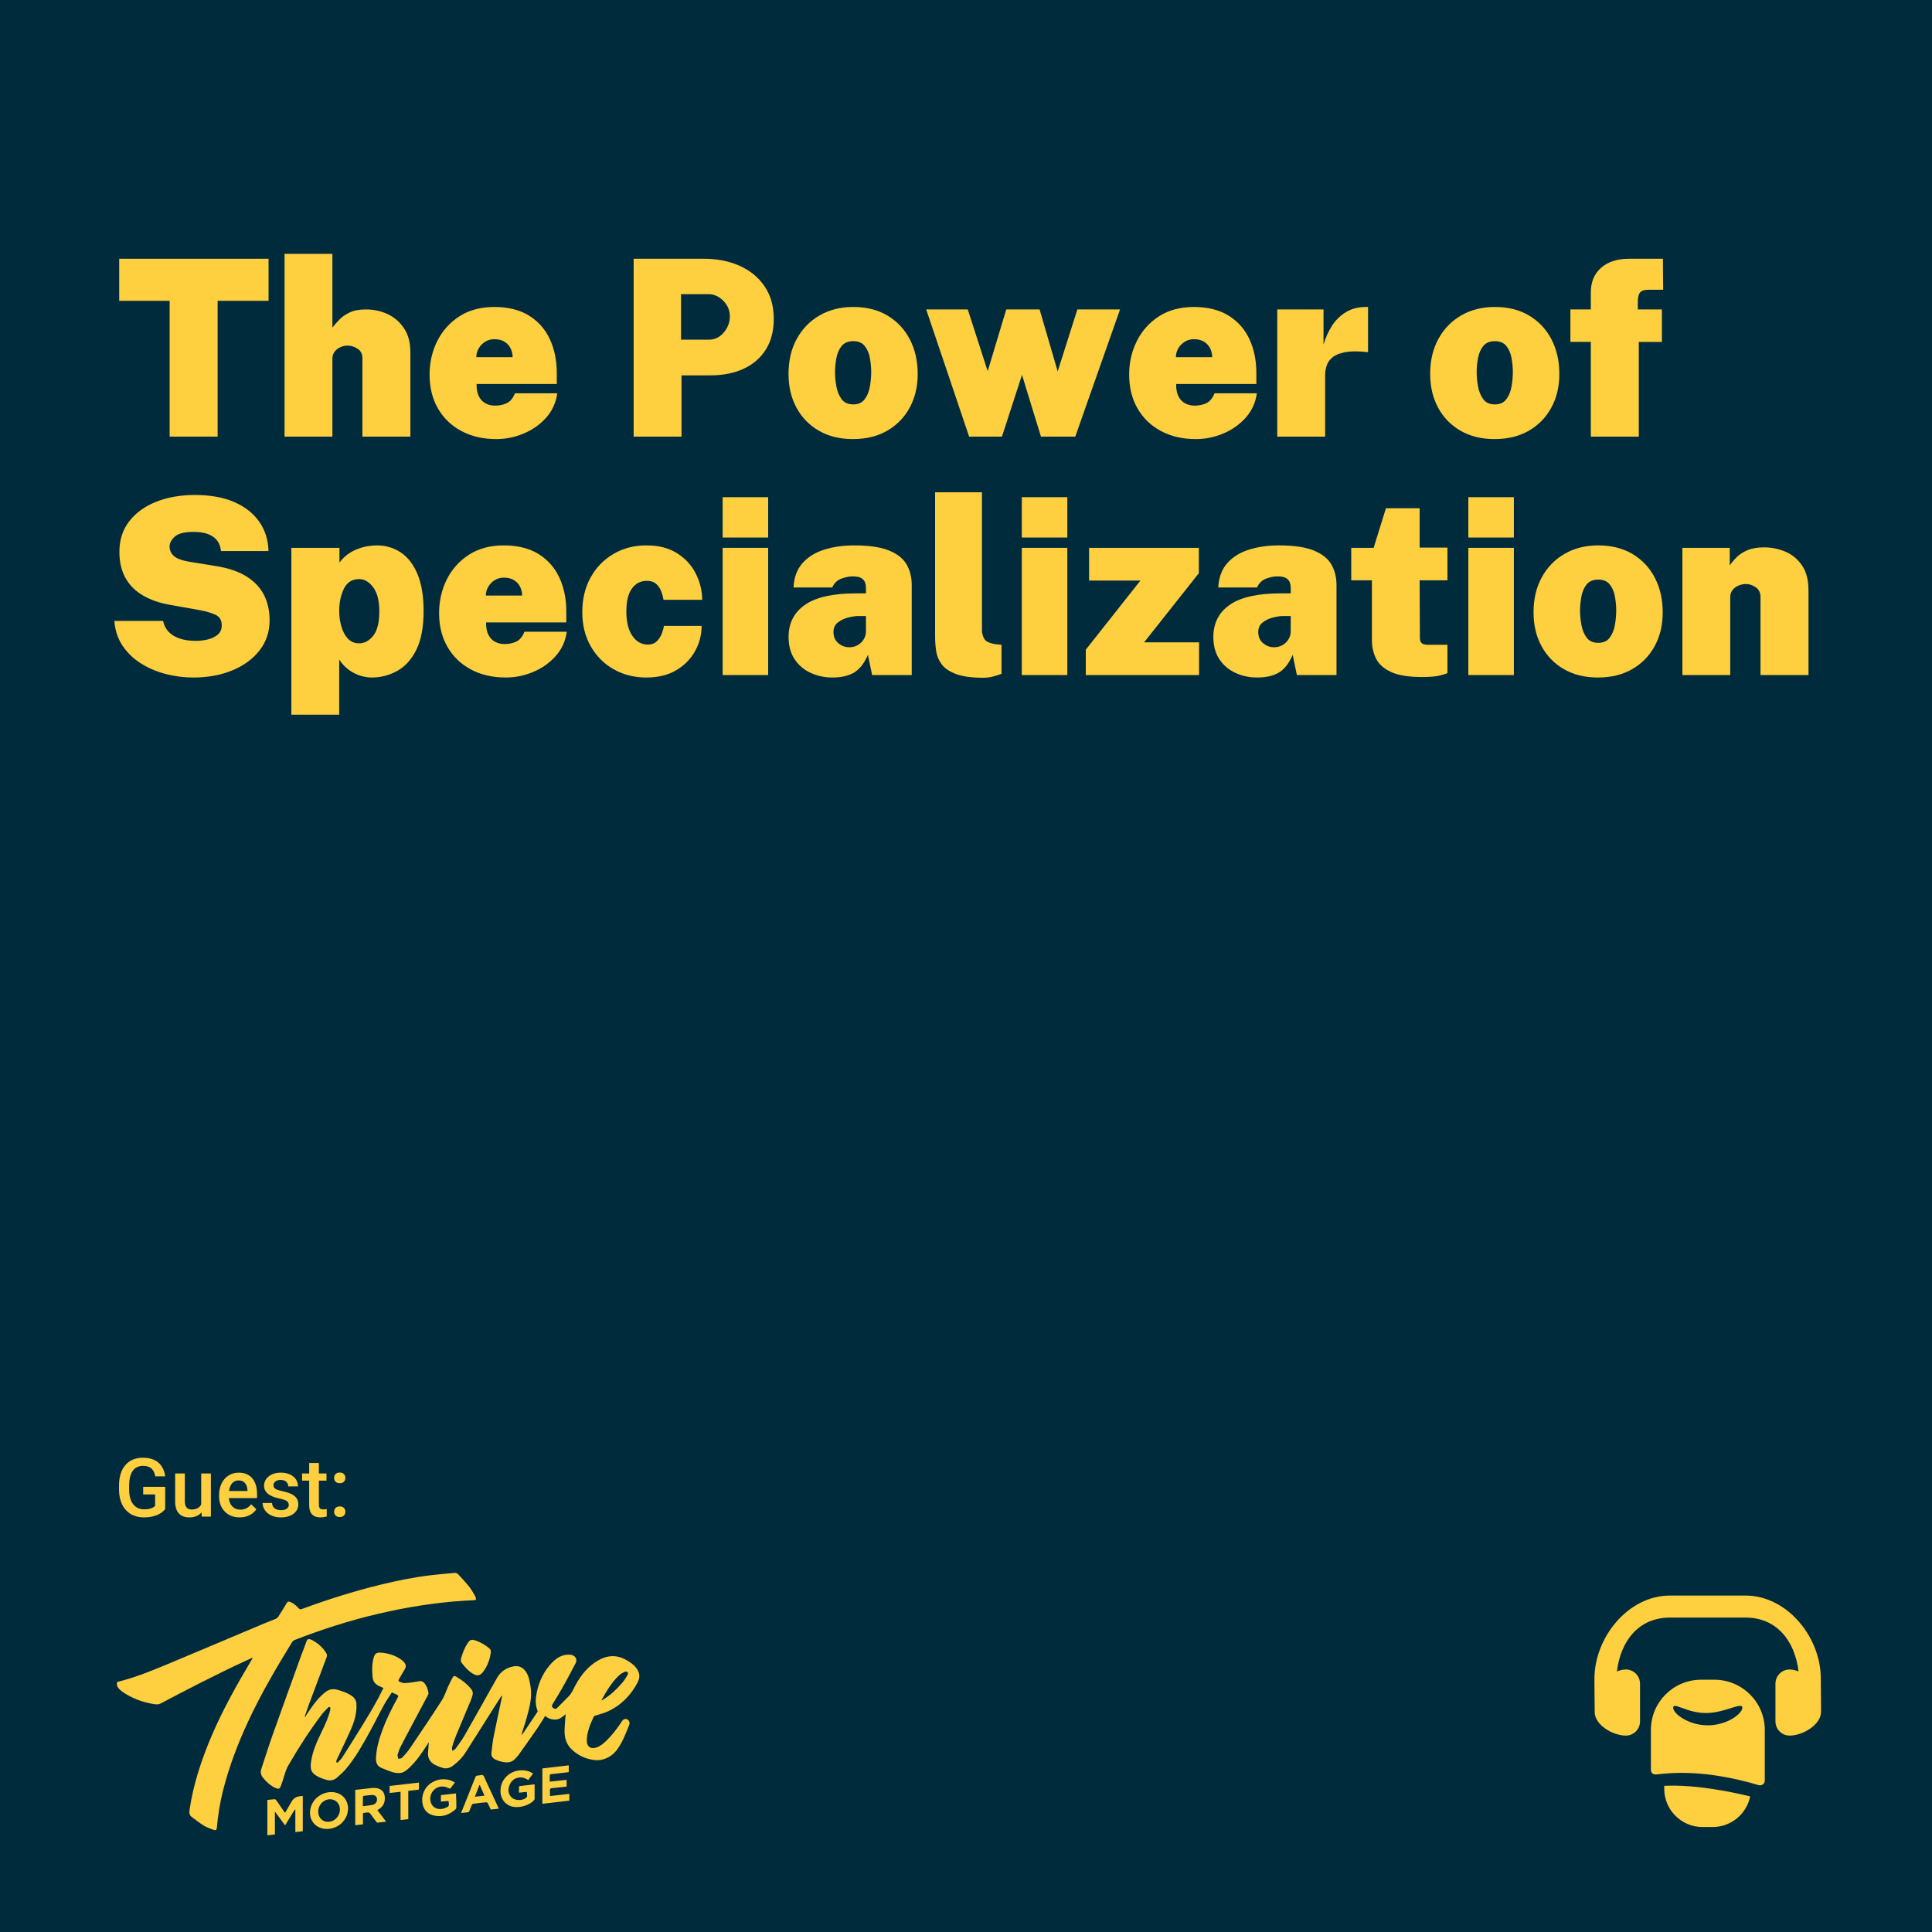 <?xml version="1.0" encoding="UTF-8"?><svg id="a" xmlns="http://www.w3.org/2000/svg" width="3000" height="3000" viewBox="0 0 3000 3000"><rect x="-72.13" y="-60.28" width="3081" height="3111.52" style="fill:#002b3d; stroke-width:0px;"/><path d="M256.53,2343.27c-3.26,4.25-7.78,7.47-13.56,9.66-5.78,2.19-12.35,3.28-19.69,3.28s-14.24-1.71-20.06-5.14c-5.82-3.43-10.31-8.33-13.47-14.71-3.16-6.38-4.8-13.82-4.92-22.33v-7.06c0-13.62,3.26-24.27,9.78-31.92,6.52-7.66,15.63-11.49,27.31-11.49,10.03,0,18,2.49,23.9,7.46,5.9,4.97,9.45,12.13,10.65,21.46h-15.36c-1.73-10.86-8.03-16.29-18.89-16.29-7.02,0-12.35,2.53-16.01,7.58s-5.54,12.47-5.67,22.24v6.93c0,9.73,2.05,17.29,6.16,22.68,4.11,5.38,9.82,8.07,17.12,8.07,8.01,0,13.71-1.82,17.09-5.45v-17.65h-18.58v-11.89h34.18v34.56Z" style="fill:#fecf3e; stroke-width:0px;"/><path d="M312.89,2348.42c-4.42,5.2-10.69,7.8-18.83,7.8-7.27,0-12.77-2.13-16.5-6.38-3.74-4.25-5.6-10.4-5.6-18.45v-43.41h15.05v43.23c0,8.5,3.53,12.76,10.59,12.76s12.24-2.62,14.8-7.86v-48.12h15.05v67.01h-14.18l-.37-6.56Z" style="fill:#fecf3e; stroke-width:0px;"/><path d="M372.28,2356.22c-9.54,0-17.27-3-23.19-9.01-5.92-6.01-8.89-14.01-8.89-24v-1.86c0-6.69,1.29-12.66,3.87-17.93,2.58-5.26,6.2-9.36,10.87-12.29,4.67-2.93,9.87-4.4,15.61-4.4,9.12,0,16.17,2.91,21.15,8.73,4.97,5.82,7.46,14.06,7.46,24.71v6.07h-43.78c.45,5.53,2.3,9.91,5.54,13.13,3.24,3.22,7.32,4.83,12.23,4.83,6.89,0,12.51-2.79,16.84-8.36l8.11,7.74c-2.68,4-6.27,7.11-10.74,9.32-4.48,2.21-9.51,3.31-15.08,3.31ZM370.48,2298.81c-4.13,0-7.46,1.44-10,4.33-2.54,2.89-4.16,6.92-4.86,12.08h28.67v-1.11c-.33-5.04-1.67-8.85-4.03-11.43-2.35-2.58-5.61-3.87-9.78-3.87Z" style="fill:#fecf3e; stroke-width:0px;"/><path d="M448.39,2336.77c0-2.68-1.11-4.73-3.31-6.13-2.21-1.4-5.87-2.64-10.99-3.72-5.12-1.07-9.39-2.44-12.82-4.09-7.51-3.63-11.27-8.9-11.27-15.79,0-5.78,2.44-10.61,7.31-14.49,4.87-3.88,11.06-5.82,18.58-5.82,8.01,0,14.48,1.98,19.41,5.95,4.93,3.96,7.4,9.1,7.4,15.42h-15.05c0-2.89-1.07-5.29-3.22-7.21-2.15-1.92-5-2.88-8.55-2.88-3.3,0-6,.76-8.08,2.29-2.08,1.53-3.13,3.57-3.13,6.13,0,2.31.97,4.11,2.91,5.39,1.94,1.28,5.86,2.57,11.77,3.87,5.9,1.3,10.54,2.85,13.9,4.64,3.36,1.8,5.86,3.95,7.49,6.47,1.63,2.52,2.45,5.57,2.45,9.17,0,6.03-2.5,10.91-7.49,14.65-5,3.74-11.54,5.6-19.63,5.6-5.49,0-10.38-.99-14.68-2.97-4.29-1.98-7.64-4.71-10.03-8.17-2.39-3.47-3.59-7.2-3.59-11.21h14.62c.21,3.55,1.55,6.29,4.03,8.21,2.48,1.92,5.76,2.88,9.85,2.88s6.98-.75,9.04-2.26c2.06-1.51,3.1-3.48,3.1-5.91Z" style="fill:#fecf3e; stroke-width:0px;"/><path d="M495.14,2271.69v16.29h11.83v11.15h-11.83v37.4c0,2.56.5,4.41,1.52,5.54,1.01,1.14,2.82,1.7,5.42,1.7,1.73,0,3.49-.21,5.26-.62v11.64c-3.43.95-6.73,1.42-9.91,1.42-11.56,0-17.34-6.38-17.34-19.14v-37.96h-11.02v-11.15h11.02v-16.29h15.05Z" style="fill:#fecf3e; stroke-width:0px;"/><path d="M527.53,2286.55c2.81,0,4.97.79,6.5,2.38,1.53,1.59,2.29,3.58,2.29,5.98s-.76,4.3-2.29,5.85c-1.53,1.55-3.7,2.32-6.5,2.32s-4.81-.76-6.38-2.29c-1.57-1.53-2.35-3.49-2.35-5.88s.76-4.39,2.29-5.98c1.53-1.59,3.67-2.38,6.44-2.38ZM527.53,2339.13c2.81,0,4.97.79,6.5,2.38,1.53,1.59,2.29,3.58,2.29,5.98s-.76,4.3-2.29,5.85c-1.53,1.55-3.7,2.32-6.5,2.32s-4.81-.76-6.38-2.29c-1.57-1.53-2.35-3.49-2.35-5.88s.76-4.39,2.29-5.98c1.53-1.59,3.67-2.38,6.44-2.38Z" style="fill:#fecf3e; stroke-width:0px;"/><path d="M263.43,677.99v-210.88h-78.32v-65.33h231.9v65.33h-79.08v210.88h-74.5Z" style="fill:#fecf3e; stroke-width:0px;"/><path d="M441.84,677.99v-283.85h74.31v114.42c3.06-3.82,6.65-7.89,10.79-12.22,4.14-4.33,9.49-8.05,16.04-11.17,6.56-3.12,15-4.68,25.31-4.68,12.35,0,23.75,2.52,34.19,7.54,10.44,5.03,18.85,12.45,25.21,22.25,6.37,9.81,9.55,21.9,9.55,36.29v131.42h-74.5v-121.87c0-6.49-2.48-11.37-7.45-14.61-4.97-3.25-10.25-4.87-15.85-4.87-3.57,0-7.16.8-10.79,2.39-3.63,1.59-6.62,3.92-8.98,6.97-2.36,3.06-3.53,6.75-3.53,11.08v120.91h-74.31Z" style="fill:#fecf3e; stroke-width:0px;"/><path d="M770.58,681.81c-20.5,0-38.56-4.17-54.15-12.51-15.6-8.34-27.73-20.02-36.39-35.05-8.66-15.02-12.99-32.54-12.99-52.53,0-18.85,3.98-36.23,11.94-52.15,7.96-15.92,19.42-28.71,34.38-38.39,14.96-9.68,33.01-14.52,54.15-14.52s39.48,4.46,53.87,13.37c14.39,8.92,25.18,21.11,32.38,36.58,7.19,15.47,10.79,32.95,10.79,52.43v17.19h-124.54c-.13,7.9,1.08,14.33,3.63,19.29,2.55,4.97,6.02,8.6,10.41,10.89,4.39,2.29,9.26,3.44,14.61,3.44,6.75,0,12.83-1.27,18.24-3.82,5.41-2.55,9.65-7.64,12.7-15.28h65.71c-2.04,14.65-7.83,27.29-17.38,37.92-9.55,10.63-21.17,18.82-34.86,24.55-13.69,5.73-27.86,8.6-42.5,8.6ZM739.63,554.6h56.35c0-4.97-1.08-9.58-3.25-13.85-2.17-4.26-5.35-7.67-9.55-10.22-4.2-2.55-9.43-3.82-15.66-3.82-5.09,0-9.74,1.27-13.94,3.82-4.2,2.55-7.58,5.96-10.12,10.22-2.55,4.27-3.82,8.88-3.82,13.85Z" style="fill:#fecf3e; stroke-width:0px;"/><path d="M983.94,677.99v-276.21h109.26c20.37,0,38.74,3.63,55.11,10.89,16.36,7.26,29.32,17.86,38.87,31.8s14.33,30.92,14.33,50.91c0,18.21-4.01,33.84-12.03,46.89-8.02,13.05-19.42,23.08-34.19,30.08-14.77,7-32.28,10.51-52.53,10.51h-44.51v95.13h-74.31ZM1057.48,527.47h42.98c9.42,0,17.25-3.75,23.5-11.27,6.24-7.51,9.36-15.73,9.36-24.64,0-9.55-3.41-17.73-10.22-24.55-6.81-6.81-14.36-10.22-22.64-10.22h-42.98v70.68Z" style="fill:#fecf3e; stroke-width:0px;"/><path d="M1324.52,681.81c-20.38,0-38.04-4.33-53.01-12.99-14.96-8.66-26.55-20.6-34.77-35.82-8.21-15.22-12.32-32.69-12.32-52.43,0-20.75,4.3-38.93,12.89-54.54,8.6-15.6,20.44-27.73,35.53-36.39,15.09-8.66,32.44-12.99,52.05-12.99,20.63,0,38.42,4.49,53.39,13.47,14.96,8.98,26.49,21.3,34.57,36.96,8.09,15.66,12.13,33.49,12.13,53.48s-4.11,37.03-12.32,52.24c-8.21,15.22-19.84,27.19-34.86,35.91-15.03,8.72-32.79,13.08-53.29,13.08ZM1324.9,627.95c7.89,0,13.85-2.7,17.86-8.12,4.01-5.41,6.69-12,8.02-19.77,1.34-7.77,2.01-15.15,2.01-22.16s-.67-14.42-2.01-21.87c-1.34-7.45-4.01-13.69-8.02-18.72-4.01-5.03-9.96-7.54-17.86-7.54s-14.04,2.52-18.05,7.54c-4.01,5.03-6.72,11.27-8.12,18.72-1.4,7.45-2.1,14.74-2.1,21.87s.7,14.39,2.1,22.16c1.4,7.77,4.11,14.36,8.12,19.77,4.01,5.41,10.03,8.12,18.05,8.12Z" style="fill:#fecf3e; stroke-width:0px;"/><path d="M1504.84,677.99l-66.67-197.51h64.56l30.94,95.89,28.84-95.89h51.77l28.08,96.27,30.56-96.27h66.28l-69.53,197.51h-53.29l-29.42-95.89-31.14,95.89h-51Z" style="fill:#fecf3e; stroke-width:0px;"/><path d="M1856.88,681.81c-20.5,0-38.56-4.17-54.15-12.51-15.6-8.34-27.73-20.02-36.39-35.05-8.66-15.02-12.99-32.54-12.99-52.53,0-18.85,3.98-36.23,11.94-52.15,7.96-15.92,19.42-28.71,34.38-38.39,14.96-9.68,33.01-14.52,54.15-14.52s39.48,4.46,53.87,13.37c14.39,8.92,25.18,21.11,32.38,36.58,7.19,15.47,10.79,32.95,10.79,52.43v17.19h-124.54c-.13,7.9,1.08,14.33,3.63,19.29,2.55,4.97,6.02,8.6,10.41,10.89,4.39,2.29,9.26,3.44,14.61,3.44,6.75,0,12.83-1.27,18.24-3.82,5.41-2.55,9.65-7.64,12.7-15.28h65.71c-2.04,14.65-7.83,27.29-17.38,37.92-9.55,10.63-21.17,18.82-34.86,24.55-13.69,5.73-27.86,8.6-42.5,8.6ZM1825.93,554.6h56.35c0-4.97-1.08-9.58-3.25-13.85-2.17-4.26-5.35-7.67-9.55-10.22-4.2-2.55-9.43-3.82-15.66-3.82-5.09,0-9.74,1.27-13.94,3.82-4.2,2.55-7.58,5.96-10.12,10.22-2.55,4.27-3.82,8.88-3.82,13.85Z" style="fill:#fecf3e; stroke-width:0px;"/><path d="M1983.33,677.99v-197.51h71.82v54.63c3.06-10.57,7.42-20.28,13.08-29.13,5.67-8.85,12.89-15.95,21.68-21.3s19.29-8.02,31.52-8.02h2.87v70.29c-.38-.12-.73-.19-1.05-.19s-.8-.06-1.43-.19c-13.88-1.4-25.06-1.27-33.52.38-8.47,1.66-14.93,4.36-19.39,8.12-4.46,3.76-7.45,8.09-8.98,12.99-1.53,4.9-2.29,9.97-2.29,15.19v94.75h-74.31Z" style="fill:#fecf3e; stroke-width:0px;"/><path d="M2320.85,681.81c-20.38,0-38.04-4.33-53.01-12.99-14.96-8.66-26.55-20.6-34.77-35.82-8.21-15.22-12.32-32.69-12.32-52.43,0-20.75,4.3-38.93,12.89-54.54,8.6-15.6,20.44-27.73,35.53-36.39,15.09-8.66,32.44-12.99,52.05-12.99,20.63,0,38.42,4.49,53.39,13.47,14.96,8.98,26.49,21.3,34.57,36.96,8.09,15.66,12.13,33.49,12.13,53.48s-4.11,37.03-12.32,52.24c-8.21,15.22-19.84,27.19-34.86,35.91-15.03,8.72-32.79,13.08-53.29,13.08ZM2321.23,627.95c7.89,0,13.85-2.7,17.86-8.12,4.01-5.41,6.69-12,8.02-19.77,1.34-7.77,2.01-15.15,2.01-22.16s-.67-14.42-2.01-21.87c-1.34-7.45-4.01-13.69-8.02-18.72-4.01-5.03-9.96-7.54-17.86-7.54s-14.04,2.52-18.05,7.54c-4.01,5.03-6.72,11.27-8.12,18.72-1.4,7.45-2.1,14.74-2.1,21.87s.7,14.39,2.1,22.16c1.4,7.77,4.11,14.36,8.12,19.77,4.01,5.41,10.03,8.12,18.05,8.12Z" style="fill:#fecf3e; stroke-width:0px;"/><path d="M2470.22,677.99v-147.08h-31.71v-50.43h31.71v-26.36c0-16.3,5.35-29.1,16.05-38.39,10.7-9.29,25.09-13.94,43.17-13.94h52.72l.38,48.14h-22.92c-6.11,0-10.38,1.37-12.8,4.11-2.42,2.74-3.63,7.74-3.63,15v11.46h37.44v50.43h-35.91v147.08h-74.5Z" style="fill:#fecf3e; stroke-width:0px;"/><path d="M299.99,1052.04c-14.26,0-28.37-1.79-42.31-5.35s-26.74-8.98-38.39-16.24-21.24-16.39-28.75-27.41c-7.52-11.01-11.84-23.97-12.99-38.87h75.64c1.4,6.5,4.2,12.03,8.41,16.62,4.2,4.58,9.9,8.12,17.1,10.6,7.19,2.48,15.82,3.73,25.88,3.73,5.98,0,12.03-.73,18.15-2.2,6.11-1.46,11.24-3.95,15.38-7.45,4.14-3.5,6.21-8.31,6.21-14.42,0-8.02-3.31-13.53-9.93-16.52-6.62-2.99-14.45-5.32-23.5-6.97l-47.18-8.41c-16.43-2.93-30.5-7.86-42.21-14.8-11.72-6.94-20.66-16.01-26.84-27.22-6.18-11.2-9.26-24.64-9.26-40.3,0-18.59,5.16-34.48,15.47-47.66,10.31-13.18,24.32-23.24,42.02-30.18,17.7-6.94,37.56-10.41,59.6-10.41,24.07,0,44.54,3.7,61.41,11.08,16.87,7.39,29.83,17.64,38.87,30.75,9.04,13.12,13.75,28.21,14.13,45.27h-73.73c-.76-7-2.93-12.67-6.5-17-3.57-4.33-8.37-7.55-14.42-9.65-6.05-2.1-13.34-3.15-21.87-3.15-13.75,0-23.37,2.42-28.84,7.26-5.48,4.84-8.21,10.06-8.21,15.66s2.26,10.6,6.78,14.61c4.52,4.01,12.57,6.97,24.16,8.88l41.07,6.69c19.23,3.06,34.99,8.4,47.28,16.04,12.29,7.64,21.36,17.19,27.22,28.65,5.86,11.46,8.79,24.58,8.79,39.35,0,17.96-5.19,33.59-15.57,46.89-10.38,13.31-24.48,23.66-42.31,31.04-17.83,7.38-38.08,11.08-60.74,11.08Z" style="fill:#fecf3e; stroke-width:0px;"/><path d="M452.42,1109.73v-259.02h74.69v22.92c3.69-5.09,7.93-9.36,12.7-12.8,4.78-3.44,9.77-6.18,15-8.21,5.22-2.04,10.44-3.5,15.66-4.39,5.22-.89,10.12-1.34,14.71-1.34,13.75,0,26.1,3.63,37.06,10.89,10.95,7.26,19.61,18.43,25.98,33.52,6.37,15.09,9.55,34.29,9.55,57.59,0,25.09-3.79,45.18-11.37,60.27-7.58,15.09-17.51,26.01-29.8,32.76-12.29,6.75-25.44,10.12-39.45,10.12-4.08,0-8.38-.51-12.89-1.53-4.52-1.02-9.04-2.64-13.56-4.87-4.52-2.23-8.82-5.09-12.89-8.6-4.08-3.5-7.77-7.8-11.08-12.89v85.58h-74.31ZM557.67,998.94c8.28,0,15.57-3.92,21.87-11.75,6.3-7.83,9.46-20.6,9.46-38.3,0-16.05-3.15-28.33-9.46-36.87-6.3-8.53-13.59-12.8-21.87-12.8-10.83,0-18.69,4.94-23.59,14.8-4.9,9.87-7.35,21.49-7.35,34.86,0,8.02,1.08,15.89,3.25,23.59,2.16,7.71,5.51,14.04,10.03,19.01,4.52,4.97,10.41,7.45,17.67,7.45Z" style="fill:#fecf3e; stroke-width:0px;"/><path d="M785.36,1052.04c-20.5,0-38.56-4.17-54.15-12.51-15.6-8.34-27.73-20.02-36.39-35.05-8.66-15.02-12.99-32.54-12.99-52.53,0-18.85,3.98-36.23,11.94-52.15,7.96-15.92,19.42-28.71,34.38-38.39,14.96-9.68,33.01-14.52,54.15-14.52s39.48,4.46,53.87,13.37c14.39,8.92,25.18,21.11,32.38,36.58,7.19,15.47,10.79,32.95,10.79,52.43v17.19h-124.54c-.13,7.9,1.08,14.33,3.63,19.29,2.55,4.97,6.02,8.6,10.41,10.89,4.39,2.29,9.26,3.44,14.61,3.44,6.75,0,12.83-1.27,18.24-3.82,5.41-2.55,9.65-7.64,12.7-15.28h65.71c-2.04,14.65-7.83,27.29-17.38,37.92-9.55,10.63-21.17,18.82-34.86,24.55-13.69,5.73-27.86,8.6-42.5,8.6ZM754.42,924.83h56.35c0-4.97-1.08-9.58-3.25-13.85-2.17-4.26-5.35-7.67-9.55-10.22-4.2-2.55-9.43-3.82-15.66-3.82-5.09,0-9.74,1.27-13.94,3.82-4.2,2.55-7.58,5.96-10.12,10.22-2.55,4.27-3.82,8.88-3.82,13.85Z" style="fill:#fecf3e; stroke-width:0px;"/><path d="M1003.69,1052.04c-18.85,0-35.79-4.26-50.81-12.8-15.03-8.53-26.9-20.44-35.62-35.72-8.72-15.28-13.08-32.98-13.08-53.1s4.33-38.33,12.99-53.87c8.66-15.54,20.5-27.7,35.53-36.48,15.02-8.79,32.03-13.18,51-13.18s34.29,3.95,47.09,11.84c12.8,7.9,22.54,18.28,29.23,31.14,6.69,12.86,10.15,26.68,10.41,41.45h-60.17c-.51-3.69-1.59-7.83-3.25-12.42-1.66-4.58-4.27-8.56-7.83-11.94-3.57-3.37-8.53-5.06-14.9-5.06-9.55,0-17.22,3.98-23.02,11.94-5.8,7.96-8.69,19.9-8.69,35.82s3.12,28.75,9.36,37.73c6.24,8.98,14.2,13.47,23.88,13.47,6.24,0,11.11-1.88,14.61-5.64,3.5-3.75,6.05-7.93,7.64-12.51,1.59-4.58,2.58-8.21,2.96-10.89h58.45c0,14.01-3.41,27.12-10.22,39.35-6.81,12.23-16.59,22.1-29.32,29.61-12.74,7.51-28.14,11.27-46.23,11.27Z" style="fill:#fecf3e; stroke-width:0px;"/><path d="M1122.12,834.67v-62.65h70.68v62.65h-70.68ZM1122.12,1048.22v-197.51h70.68v197.51h-70.68Z" style="fill:#fecf3e; stroke-width:0px;"/><path d="M1292.69,1052.04c-12.35,0-23.72-2.42-34.1-7.26-10.38-4.84-18.66-11.94-24.83-21.3-6.18-9.36-9.26-20.85-9.26-34.48,0-21.39,8.5-38.01,25.5-49.86,17-11.84,43.46-17.76,79.37-17.76h15.28v-8.4c0-6.37-1.75-11.01-5.25-13.94-3.5-2.93-9.01-4.26-16.52-4.01-5.09.13-10.7,1.34-16.81,3.63-6.11,2.29-10.7,6.81-13.75,13.56h-60.17c.76-15.53,5.41-28.11,13.94-37.73,8.53-9.61,19.8-16.62,33.81-21.01,14.01-4.39,29.48-6.59,46.42-6.59,22.92,0,40.88,2.61,53.87,7.83,12.99,5.22,22.16,12.45,27.51,21.68,5.35,9.23,8.02,19.9,8.02,32v139.83h-61.51l-6.49-31.33c-5.86,13.37-13.12,22.57-21.78,27.6-8.66,5.03-19.74,7.54-33.24,7.54ZM1318.86,1005.05c3.56,0,6.91-.64,10.03-1.91,3.12-1.27,5.83-3.02,8.12-5.25,2.29-2.23,4.11-4.74,5.44-7.54,1.34-2.8,2.07-5.79,2.2-8.98v-24.83h-11.84c-3.95,0-8.98.73-15.09,2.2-6.11,1.46-11.56,3.98-16.33,7.54-4.78,3.57-7.16,8.6-7.16,15.09,0,7.39,2.51,13.18,7.55,17.38,5.03,4.2,10.73,6.3,17.1,6.3Z" style="fill:#fecf3e; stroke-width:0px;"/><path d="M1527.07,1052.43c-18.21,0-32.44-1.94-42.69-5.83-10.25-3.88-17.67-8.94-22.25-15.19-4.58-6.24-7.42-13.11-8.5-20.63-1.08-7.51-1.62-14.9-1.62-22.16v-224.25h72.78v214.32c0,4.71,1.21,9.17,3.63,13.37,2.42,4.2,8.66,7,18.72,8.41l8.02.76v45.08c-4.46,1.66-9.04,3.09-13.75,4.3-4.71,1.21-9.49,1.81-14.33,1.81Z" style="fill:#fecf3e; stroke-width:0px;"/><path d="M1586.66,834.67v-62.65h70.68v62.65h-70.68ZM1586.66,1048.22v-197.51h70.68v197.51h-70.68Z" style="fill:#fecf3e; stroke-width:0px;"/><path d="M1685.99,1048.22v-39.35l84.81-107.35h-79.65v-50.81h170.39v39.35l-85,107.35h85.38v50.81h-175.93Z" style="fill:#fecf3e; stroke-width:0px;"/><path d="M1952.27,1052.04c-12.35,0-23.72-2.42-34.1-7.26-10.38-4.84-18.66-11.94-24.83-21.3-6.18-9.36-9.26-20.85-9.26-34.48,0-21.39,8.5-38.01,25.5-49.86,17-11.84,43.46-17.76,79.37-17.76h15.28v-8.4c0-6.37-1.75-11.01-5.25-13.94-3.5-2.93-9.01-4.26-16.52-4.01-5.09.13-10.7,1.34-16.81,3.63-6.11,2.29-10.7,6.81-13.75,13.56h-60.17c.76-15.53,5.41-28.11,13.94-37.73,8.53-9.61,19.8-16.62,33.81-21.01,14.01-4.39,29.48-6.59,46.42-6.59,22.92,0,40.88,2.61,53.87,7.83,12.99,5.22,22.16,12.45,27.51,21.68,5.35,9.23,8.02,19.9,8.02,32v139.83h-61.51l-6.49-31.33c-5.86,13.37-13.12,22.57-21.78,27.6-8.66,5.03-19.74,7.54-33.24,7.54ZM1978.43,1005.05c3.56,0,6.91-.64,10.03-1.91,3.12-1.27,5.83-3.02,8.12-5.25,2.29-2.23,4.11-4.74,5.44-7.54,1.34-2.8,2.07-5.79,2.2-8.98v-24.83h-11.84c-3.95,0-8.98.73-15.09,2.2-6.11,1.46-11.56,3.98-16.33,7.54-4.78,3.57-7.16,8.6-7.16,15.09,0,7.39,2.51,13.18,7.55,17.38,5.03,4.2,10.73,6.3,17.1,6.3Z" style="fill:#fecf3e; stroke-width:0px;"/><path d="M2208.23,1051.28c-20.76,0-36.77-2.58-48.04-7.74-11.27-5.16-19.07-12.06-23.4-20.73-4.33-8.66-6.5-18.27-6.5-28.84v-92.83h-32.09v-50.43h34.77l19.1-61.51h52.34v61.12h43.17v50.81h-43.17l.38,89.4c0,2.93.54,5.16,1.62,6.69,1.08,1.53,2.51,2.58,4.3,3.15,1.78.57,3.75.86,5.92.86h30.95v43.93c-2.67,1.27-6.94,2.61-12.8,4.01-5.86,1.4-14.71,2.1-26.55,2.1Z" style="fill:#fecf3e; stroke-width:0px;"/><path d="M2280.05,834.67v-62.65h70.68v62.65h-70.68ZM2280.05,1048.22v-197.51h70.68v197.51h-70.68Z" style="fill:#fecf3e; stroke-width:0px;"/><path d="M2481.37,1052.04c-20.38,0-38.04-4.33-53.01-12.99-14.96-8.66-26.55-20.6-34.77-35.82-8.21-15.22-12.32-32.69-12.32-52.43,0-20.75,4.3-38.93,12.89-54.54,8.6-15.6,20.44-27.73,35.53-36.39,15.09-8.66,32.44-12.99,52.05-12.99,20.63,0,38.42,4.49,53.39,13.47,14.96,8.98,26.49,21.3,34.57,36.96,8.09,15.66,12.13,33.49,12.13,53.48s-4.11,37.03-12.32,52.24c-8.21,15.22-19.84,27.19-34.86,35.91-15.03,8.72-32.79,13.08-53.29,13.08ZM2481.76,998.18c7.89,0,13.85-2.7,17.86-8.12,4.01-5.41,6.69-12,8.02-19.77,1.34-7.77,2.01-15.15,2.01-22.16s-.67-14.42-2.01-21.87c-1.34-7.45-4.01-13.69-8.02-18.72-4.01-5.03-9.96-7.54-17.86-7.54s-14.04,2.52-18.05,7.54c-4.01,5.03-6.72,11.27-8.12,18.72-1.4,7.45-2.1,14.74-2.1,21.87s.7,14.39,2.1,22.16c1.4,7.77,4.11,14.36,8.12,19.77,4.01,5.41,10.03,8.12,18.05,8.12Z" style="fill:#fecf3e; stroke-width:0px;"/><path d="M2612.41,1048.22v-197.51h73.54v27.32c2.8-4.2,6.37-8.47,10.7-12.8s9.93-7.96,16.81-10.89c6.88-2.93,15.47-4.39,25.79-4.39,11.59,0,22.64,2.23,33.14,6.69,10.51,4.46,19.1,11.59,25.79,21.39,6.69,9.81,10.03,22.73,10.03,38.78v131.42h-74.5v-121.3c0-6.5-2.42-11.46-7.26-14.9-4.84-3.44-10.06-5.16-15.66-5.16-3.57,0-7.23.76-10.98,2.29-3.76,1.53-6.88,3.79-9.36,6.78-2.48,2.99-3.73,6.66-3.73,10.98v121.3h-74.31Z" style="fill:#fecf3e; stroke-width:0px;"/><path d="M2708.86,2787.39c-3.92-.82-7.83-1.79-11.75-2.61-3.92-.82-7.99-1.63-12.07-2.45-8.16-1.47-16.48-3.1-24.8-4.24-4.08-.65-8.32-1.31-12.4-1.79-4.08-.49-8.32-.98-12.4-1.47-8.16-.82-16.31-1.47-24.14-1.79-7.83-.33-15.5-.49-22.68-.16-1.47,0-2.94.16-4.4.16v4.57c0,32.79,26.59,59.38,59.38,59.38h15.82c28.71,0,52.69-20.39,58.24-47.47-2.77-.65-5.71-1.31-8.81-2.12Z" style="fill:#fecf3e; stroke-width:0px;"/><path d="M2648.83,2659.98c-29.69,0-50.74-17.78-50.74-8.32s23.98,27.41,53.67,27.41,53.67-17.95,53.67-27.41-26.92,8.32-56.61,8.32Z" style="fill:none; stroke-width:0px;"/><path d="M2662.2,2608.26h-20.72c-43.07,0-77.98,34.91-77.98,77.98v61.83c0,.49,0,7.34,7.34,7.34.49,0,.98,0,1.63-.16,9.14-.98,17.46-1.79,26.59-2.12,10.93-.49,22.19-.16,33.44.49,11.42.65,22.84,1.96,34.26,3.75,11.42,1.79,22.68,3.92,33.77,6.53,5.55,1.31,10.93,2.77,16.31,4.08,4.57,1.31,9.14,2.61,13.54,3.92.82.16,1.63.33,2.61.33,4.08,0,7.34-3.26,7.34-7.34v-78.63c0-43.07-35.07-77.98-78.14-77.98ZM2651.76,2679.07c-29.69,0-53.67-17.95-53.67-27.41s21.04,8.32,50.74,8.32,56.61-17.95,56.61-8.32-23.98,27.41-53.67,27.41Z" style="fill:#fecf3e; stroke-width:0px;"/><path d="M2827.32,2606.71c.23-64.52-52.34-129.14-116.9-129.14h-117.31c-64.71,0-117.31,64.76-117.31,129.47l.41,51.3c0,20.25,28.19,36.69,48.4,36.69,12.14,0,22-9.9,22-22v-58.61c0-12.14-9.85-22.04-22-22.04-4.96,0-9.59,1.24-13.88,3.07,5.77-47.48,33.76-83.67,82.38-83.67h117.31c48.62,0,76.61,36.19,82.38,83.66-4.3-1.81-8.92-3.06-13.88-3.06-12.14,0-22,9.9-22,22.04v58.58c0,12.14,9.86,22.02,22,22.02,20.21,0,48.4-16.45,48.81-36.71,0,0-.41-51.51-.41-51.6Z" style="fill:#fecf3e; stroke-width:0px;"/><path d="M878.56,2661.53c-5.02,4.42-9.45,8.36-15.78,8.56-6.03.2-11.43-1.47-16.27-5.56-4,6.35-7.69,12.72-11.86,18.76-9.7,14.07-19.6,27.99-29.51,41.91-1.47,2.07-3.41,3.8-5.1,5.72-5.85,6.67-13.35,6.32-20.97,4.69-3.42-.73-6.79-1.99-9.96-3.48-4.05-1.9-6.55-5.28-6.05-9.9.92-8.47,1.76-17,3.4-25.35,4.06-20.5,8.56-40.91,12.89-61.37.17-.8.26-1.62-.28-2.71-2.85,4.41-5.72,8.81-8.53,13.25-15.81,24.98-31.57,50.02-47.46,74.97-5.17,8.11-11.83,14.92-19.56,20.67-5.21,3.87-10.9,5.37-17.2,3.13-3.59-1.27-7.24-2.51-10.61-4.23-7.73-3.94-11.65-10.3-11.07-19.11.34-5.17.8-10.33,1.26-16.3-.96,1.5-1.59,2.48-2.22,3.45-8.06,12.73-16.45,25.22-27.47,35.65-4.51,4.27-9.19,8.67-15.83,8.92-3.65.15-7.49-.37-10.98-1.46-5.86-1.82-11.6-4.16-17.24-6.62-6.66-2.89-8.65-8.37-8.36-15.36.64-15.23,4.93-29.57,10.11-43.71,6.17-16.82,14.16-32.8,22.81-48.46,2.49-4.5,2.24-5.05-2.57-7.09-1.79-.77-3.54-1.62-5.65-2.58-4.16,6.57-8.71,13-12.47,19.85-7.42,13.52-14.19,27.38-21.6,40.88-10.83,19.73-21.8,39.42-36.17,56.88-4.34,5.28-9.5,9.94-14.62,14.49-4.87,4.33-10.78,5.62-17.09,3.62-4.11-1.29-8.28-2.59-12.09-4.55-10.89-5.63-13.2-10.57-11.49-23.12,2.16-15.91,8.58-30.54,15.56-44.88,5.42-11.13,10.77-22.28,13.83-34.35.29-1.14.62-2.31.62-3.47,0-.89-.25-2.18-.86-2.55-.54-.34-2.01.06-2.55.62-3.52,3.69-7.22,7.27-10.29,11.33-19,25.23-36.05,51.78-51.83,79.1-4.2,7.26-5.9,15.97-8.73,24.02-.91,2.59-1.76,5.21-2.76,7.76-1.6,4.08-3.17,4.76-7.26,3.16-6.84-2.69-12.26-7.37-17.23-12.63-1.01-1.07-1.95-2.22-2.87-3.36-3.31-4.06-4.66-8.45-2.91-13.68,5.8-17.3,11.14-34.76,17.24-51.96,14.76-41.62,29.84-83.13,44.83-124.67,2.7-7.47,5.73-14.83,8.4-22.33,1-2.8,2.7-3.33,5.22-2.68.66.17,1.33.39,1.94.69,9.55,4.56,17.15,11.33,22.96,20.17,1.58,2.39,1.79,4.73.74,7.51-9.17,24.23-18.24,48.49-27.29,72.78-2.23,5.98-4.21,12.04-6.3,18.06-.18.52-.28,1.07.07,1.86,1.29-1.99,2.57-4,3.87-5.96,6.79-10.26,13.84-20.32,22.88-28.8,1.72-1.61,3.59-3.06,5.46-4.49,5.33-4.08,11.16-5.27,17.77-3.44,8.28,2.28,16.35,4.91,23.37,10.07,4.13,3.04,6.27,6.83,6.58,12.15.89,14.81-3.59,28.36-9.46,41.51-6.53,14.61-13.59,28.98-20.39,43.46-.59,1.24-1.09,2.54-1.4,3.86-.15.64.09,1.76.54,2.04.44.28,1.63.01,2.05-.43,2.42-2.57,5.11-5,6.98-7.95,11.68-18.41,23.35-36.83,34.67-55.46,9.64-15.85,19.22-31.76,27.23-48.53.51-1.06,1.04-2.09,1.68-3.4-1.87-.88-3.57-1.81-5.37-2.51-6.89-2.63-10.8-7.33-11.48-14.9-.88-9.86-1.04-19.64,1.6-29.26,1.8-6.58,4.49-8.74,11.24-8.25,11.97.88,23.1,4.47,32.86,11.68,1.47,1.09,2.78,2.51,3.89,3.98,2.36,3.09,2.69,6.39.61,9.87-3.13,5.22-6.08,10.56-9.24,15.76-1.15,1.89-.78,3.42,1.02,4.04,2.89,1,6.02,2.23,8.95,2.01,7.24-.54,14.45-1.64,21.6-2.93,3.14-.56,5.4.23,7.4,2.36,4.13,4.4,5.9,9.94,6.9,15.68.26,1.45-.64,3.26-1.41,4.69-7.39,13.98-14.91,27.9-22.33,41.86-6.73,12.66-13.48,25.31-20,38.07-1.81,3.54-2.77,7.53-4.12,11.31-.1.28-.28.59-.24.84.41,1.91.87,3.83,1.32,5.74,1.98-.55,4.63-.47,5.83-1.76,4.37-4.64,8.7-9.43,12.26-14.7,16.67-24.67,33.3-49.37,49.43-74.4,4.15-6.44,6.39-14.1,9.64-21.15,2.09-4.55,4.37-9.01,6.68-13.46,1.77-3.36,3.12-4.08,6.34-2.04,5.6,3.57,11.34,7.18,16.08,11.76,11.19,10.78,11.37,12.44,5.51,26.65-7.58,18.42-15.46,36.73-23.04,55.15-2.08,5.06-3.72,10.34-5.2,15.62-.5,1.78.11,3.88.23,5.83,1.67-1.02,3.85-1.68,4.92-3.14,4.96-6.82,10.11-13.57,14.28-20.88,16.87-29.51,33.39-59.22,50.07-88.84,5.71-10.13,14.49-16.09,25.83-18.24,8.22-1.55,14.69,1.5,19.29,8.37,4.67,6.98,5.83,15.07,7.17,23.14,2.8,16.97-1.81,32.97-6.2,48.95-2.39,8.67-5.54,17.11-8.04,26.05,1.14-1.2,2.46-2.3,3.38-3.65,7.21-10.65,14.36-21.34,21.48-32.04.33-.48.5-1.36.28-1.87-4-9.52-3.23-19.29-1.18-28.97,3.62-17.15,11.02-32.51,23.18-45.32,7.55-7.96,16.27-13.41,27.93-12.92,7.09.3,12.96,5.94,8.97,13.59-6.39,12.28-12.86,24.51-19.63,36.59-5.08,9.08-10.6,17.93-16.03,26.81-1.26,2.06-1.51,3.76.45,5.42,2.08,1.77,4.39,2.67,6.58.51,6.22-6.12,12.32-12.37,18.43-18.6,4.78-4.87,7.02-11.29,10.24-17.12,8.53-15.47,19.27-29.01,34.8-38.04,14.4-8.37,29.06-9.35,43.92-.87,5.95,3.4,11.59,7.01,15.72,12.63,5.03,6.86,6.21,14.08,2.18,21.81-10.5,20.16-25.6,35.74-46.3,45.39-6.17,2.87-12.96,4.38-19.46,6.56-.87.29-2.04.68-2.37,1.36-5.35,10.88-9.84,22.06-10.93,34.29-.1,1.17-.08,2.36-.07,3.54.06,8.95,5.95,13.21,14.55,10.47,6.47-2.07,11.44-6.43,16.17-11.03,9.21-8.96,16.84-19.2,23.88-29.9,2.15-3.26,5.27-4.32,8.29-2.86,2.63,1.27,4.24,5.03,3.04,8.17-4.95,12.83-9.88,25.67-17.72,37.14-6.54,9.57-15.64,15.74-26.83,17.69-5.77,1-12.22.01-18.03-1.44-10.12-2.53-19.1-7.6-26.76-14.88-7.78-7.39-10.99-16.7-11.11-27.04-.08-7.73.79-15.47,1.26-23.22.08-1.33.27-2.66.51-4.87l.09.03h0ZM933.83,2640.13c.78-.05.99,0,1.14-.08.6-.33,1.18-.7,1.77-1.06,11.67-7.03,21.25-16.46,30.07-26.66,3.11-3.58,5.44-7.86,7.86-11.97.56-.96.53-3.18-.12-3.7-1.02-.81-3.09-1.31-4.21-.8-2.98,1.36-6.05,2.93-8.45,5.12-11.96,10.97-19.96,24.83-28.04,39.15h0Z" style="fill:#fecf3e; stroke-width:0px;"/><path d="M391.87,2574.17c-4.24,1.94-8.5,3.84-12.73,5.8-44.11,20.47-87.27,42.85-130.29,65.47-2.79,1.47-6.95,1.19-10.3.63-17.63-2.96-34.15-8.96-48.85-19.37-2.37-1.68-4.58-3.79-6.31-6.12-1.19-1.61-1.68-3.88-2-5.94-.28-1.78.68-2.91,2.73-3.43,26.25-6.63,51.27-16.78,76.19-27.19,50.45-21.09,100.8-42.44,151.2-63.65,5.51-2.32,11.17-4.3,16.68-6.65,1.5-.64,3.02-1.86,3.89-3.22,4.51-7.02,8.88-14.15,13.16-21.31,1.33-2.22,2.81-2.64,5.13-1.77,5.41,2.05,9.58,5.76,13.39,9.9,1.58,1.71,2.89,1.94,5.08,1.13,39.97-14.83,80.6-27.57,122.01-37.71,25.48-6.25,51.17-11.46,77.25-14.61,12.67-1.53,25.4-2.7,38.12-3.74,1.74-.15,4.13.98,5.38,2.31,5.85,6.21,11.66,12.5,16.98,19.16,3.41,4.27,5.98,9.22,8.86,13.9.61.99,1.02,2.14,1.35,3.25.83,2.86.39,3.56-2.54,3.76-4.61.32-9.24.48-13.85.75-45.62,2.72-90.57,10.04-135.03,20.38-44.24,10.3-87.36,24.22-129.7,40.6-1.59.62-3.24,1.95-4.13,3.4-24.61,40.12-48.46,80.67-68.32,123.41-16,34.44-29.43,69.81-38.8,106.66-4.83,18.97-7.88,38.25-9.66,57.74-.36,3.95-1.46,4.95-5.31,3.6-5.17-1.81-10.43-3.73-15.07-6.56-6.49-3.97-12.49-8.79-18.62-13.36-3.5-2.61-4.15-6.13-3.52-10.44,5.96-40.83,18.91-79.55,35.15-117.29,17.16-39.87,38.43-77.61,60.52-114.89.82-1.38,1.64-2.77,2.46-4.14-.16-.17-.33-.33-.48-.5l.02.02h-.01Z" style="fill:#fecf3e; stroke-width:0px;"/><path d="M442.66,2815.02c3.49-6.03,6.79-11.7,10.04-17.39,2.96-5.19,7.45-8.01,13.46-8.49,1.17-.09,2.33-.27,4-.46v54.86c-3.48.38-7.25.79-11.56,1.26v-34.63c-.3-.09-.62-.18-.92-.26-4.91,8.02-9.82,16.06-15,24.53-5.26-7.12-10.31-13.98-15.82-21.46v35.52c-3.86.45-7.54.89-11.72,1.37v-54.92c3.63-.38,7.52-.9,11.42-1.13.79-.05,1.89.84,2.43,1.6,3.92,5.53,7.73,11.13,11.58,16.7.6.87,1.25,1.71,2.1,2.88h-.01Z" style="fill:#fecf3e; stroke-width:0px;"/><path d="M733.87,2546.25c1.43.3,2.91.47,4.3.96,7.87,2.76,14.99,6.8,21.4,12.14,2,1.68,2.86,3.68,2.57,6.21-1.31,11.04-5.06,21.19-11.69,30.13-4.9,6.59-9.51,7.34-16.54,3.02-6.9-4.24-12.15-10.22-16.98-16.59-1.49-1.96-1.86-4.16-1.13-6.68,2.42-8.34,5.4-16.42,10.23-23.69,1.83-2.76,3.77-5.69,7.87-5.48h-.02Z" style="fill:#fecf3e; stroke-width:0px;"/><path d="M507.48,2839.97c-19.32.11-30.99-17.21-24.18-35.87,5.4-14.79,22.12-24.02,37.52-20.68,15.17,3.27,23.22,18.49,18.11,34.21-4.32,13.3-16.93,22.26-31.44,22.35h0ZM494.1,2812.68c-.18,9.14,6,15.99,14.64,16.24,10.18.29,18.84-8.2,19.12-18.76.24-9.04-6.35-16.18-15.01-16.28-10.11-.11-18.53,8.34-18.74,18.8h-.01Z" style="fill:#fecf3e; stroke-width:0px;"/><path d="M563.6,2832.77c-3.95.46-7.7.91-11.97,1.42v-54.84c7.06-.82,14.35-1.71,21.64-2.51,2.82-.3,5.69-.7,8.52-.56,13.67.68,16.95,10.44,15.52,19.82-1.02,6.76-5.17,11.28-11.37,14.62,4.54,5.98,8.95,11.79,13.61,17.95-4.72.57-8.99,1.16-13.28,1.54-.62.06-1.49-.79-1.97-1.43-2.98-3.9-6.03-7.76-8.77-11.85-1.46-2.18-2.99-2.93-5.58-2.52-7.7,1.18-6.28-.39-6.35,7.21-.03,3.61,0,7.24,0,11.15ZM563.41,2804.7c3.79-.45,7.09-.77,10.36-1.27,2.31-.36,4.72-.68,6.82-1.59,3.77-1.64,5.57-5.76,4.63-9.54-.86-3.4-3.52-5.24-7.97-5.02-4.12.21-8.22.77-12.31,1.29-.56.07-1.44.88-1.45,1.36-.11,4.78-.07,9.58-.07,14.76h-.01Z" style="fill:#fecf3e; stroke-width:0px;"/><path d="M706.38,2767.82c-2.79,3.7-5.14,6.83-7.36,9.76-3.18-1.17-6.09-2.78-9.17-3.27-14.27-2.28-25.58,11.83-20.55,25.4,2.77,7.47,10.47,10.96,19.22,8.71.47-.12.97-.21,1.42-.41,7.96-3.31,7.62-2.98,6.54-11.49-1.88.15-3.79.27-5.71.45-1.95.17-3.89.38-6.1.61v-10.13c7.66-.89,15.34-1.77,23.34-2.7.2,4.23.43,8.22.55,12.19.1,3.24.12,6.49.03,9.73-.02.88-.34,2.03-.95,2.57-10.27,9.13-22.03,13.29-35.61,9.39-10.12-2.91-15.35-10.49-16.27-20.63-2.26-24.85,21.62-40.29,43.14-33.67,2.48.77,4.74,2.21,7.46,3.5h.01Z" style="fill:#fecf3e; stroke-width:0px;"/><path d="M830.15,2770.75c0,7.89.02,15.25-.04,22.61,0,.68-.44,1.49-.92,2.01-8.31,9.04-25.15,13.21-36.54,9.1-8.99-3.24-14.69-11.55-15.42-21.07-1.76-22.93,19.99-39.61,43.03-33.11,2.5.71,4.77,2.21,7.6,3.54-2.69,3.59-5.11,6.83-7.66,10.24-4.2-2.99-8.67-4.49-13.68-3.97-7.26.73-12.21,4.73-15.08,11.17-2.91,6.57-2.63,13.08,2.05,18.86,5.18,6.38,18.98,6.64,24.33.55.46-.53.74-1.42.73-2.14-.04-1.94-.3-3.86-.51-6.12-3.93.41-7.7.8-12.2,1.27,0-3-.07-5.92.07-8.82.02-.54.81-1.44,1.33-1.51,7.39-.92,14.8-1.73,22.92-2.64h0Z" style="fill:#fecf3e; stroke-width:0px;"/><path d="M883.99,2796.06c-13.86,1.59-27.61,3.16-41.83,4.79v-54.87c13.29-1.53,26.97-3.12,41.01-4.74v10.53c-5.13.6-10.45,1.22-15.78,1.83-3.8.44-7.61.9-11.41,1.27-1.67.16-2.44.82-2.37,2.6.1,2.91.03,5.84.03,9.07,9.05-1,17.5-1.95,26.19-2.91v10.54c-7.57.86-15.07,1.77-22.59,2.49-2.36.23-3.58.83-3.32,3.51.25,2.71.06,5.46.06,8.69,10.17-1.14,19.98-2.23,30.04-3.35v10.53h-.02Z" style="fill:#fecf3e; stroke-width:0px;"/><path d="M715.94,2815.29c2.88-7.18,5.54-13.81,8.18-20.44,4.65-11.65,9.31-23.29,13.9-34.98.68-1.72,1.44-2.71,3.51-2.75,2.82-.06,6.23-1.65,8.31-.55,2.04,1.08,2.79,4.67,3.98,7.22,6.59,14.12,13.16,28.26,19.72,42.39.28.61.51,1.25.96,2.37-4.09.46-7.92.96-11.77,1.26-.45.03-1.16-.89-1.45-1.51-1.27-2.66-2.3-5.42-3.7-7.99-.47-.86-1.88-1.81-2.76-1.73-6.74.62-13.47,1.42-20.18,2.34-.81.11-1.79,1.13-2.15,1.96-1.34,3.05-2.4,6.22-3.68,9.3-.29.71-1,1.64-1.63,1.73-3.56.55-7.13.89-11.23,1.36ZM745.1,2772.01c-.26-.02-.51-.06-.77-.08-2.24,5.84-4.49,11.68-6.95,18.08,5.26-.62,9.91-1.16,14.93-1.76-2.57-5.78-4.9-11.02-7.22-16.25h.01Z" style="fill:#fecf3e; stroke-width:0px;"/><path d="M604.97,2773.2c15.25-1.76,30.27-3.49,45.54-5.24v10.9c-5.46.68-10.97,1.35-16.53,2.04v43.83c-3.75.44-7.61.89-11.99,1.4v-43.84c-5.94.63-11.37,1.22-17.04,1.82v-10.9h.01Z" style="fill:#fecf3e; stroke-width:0px;"/></svg>